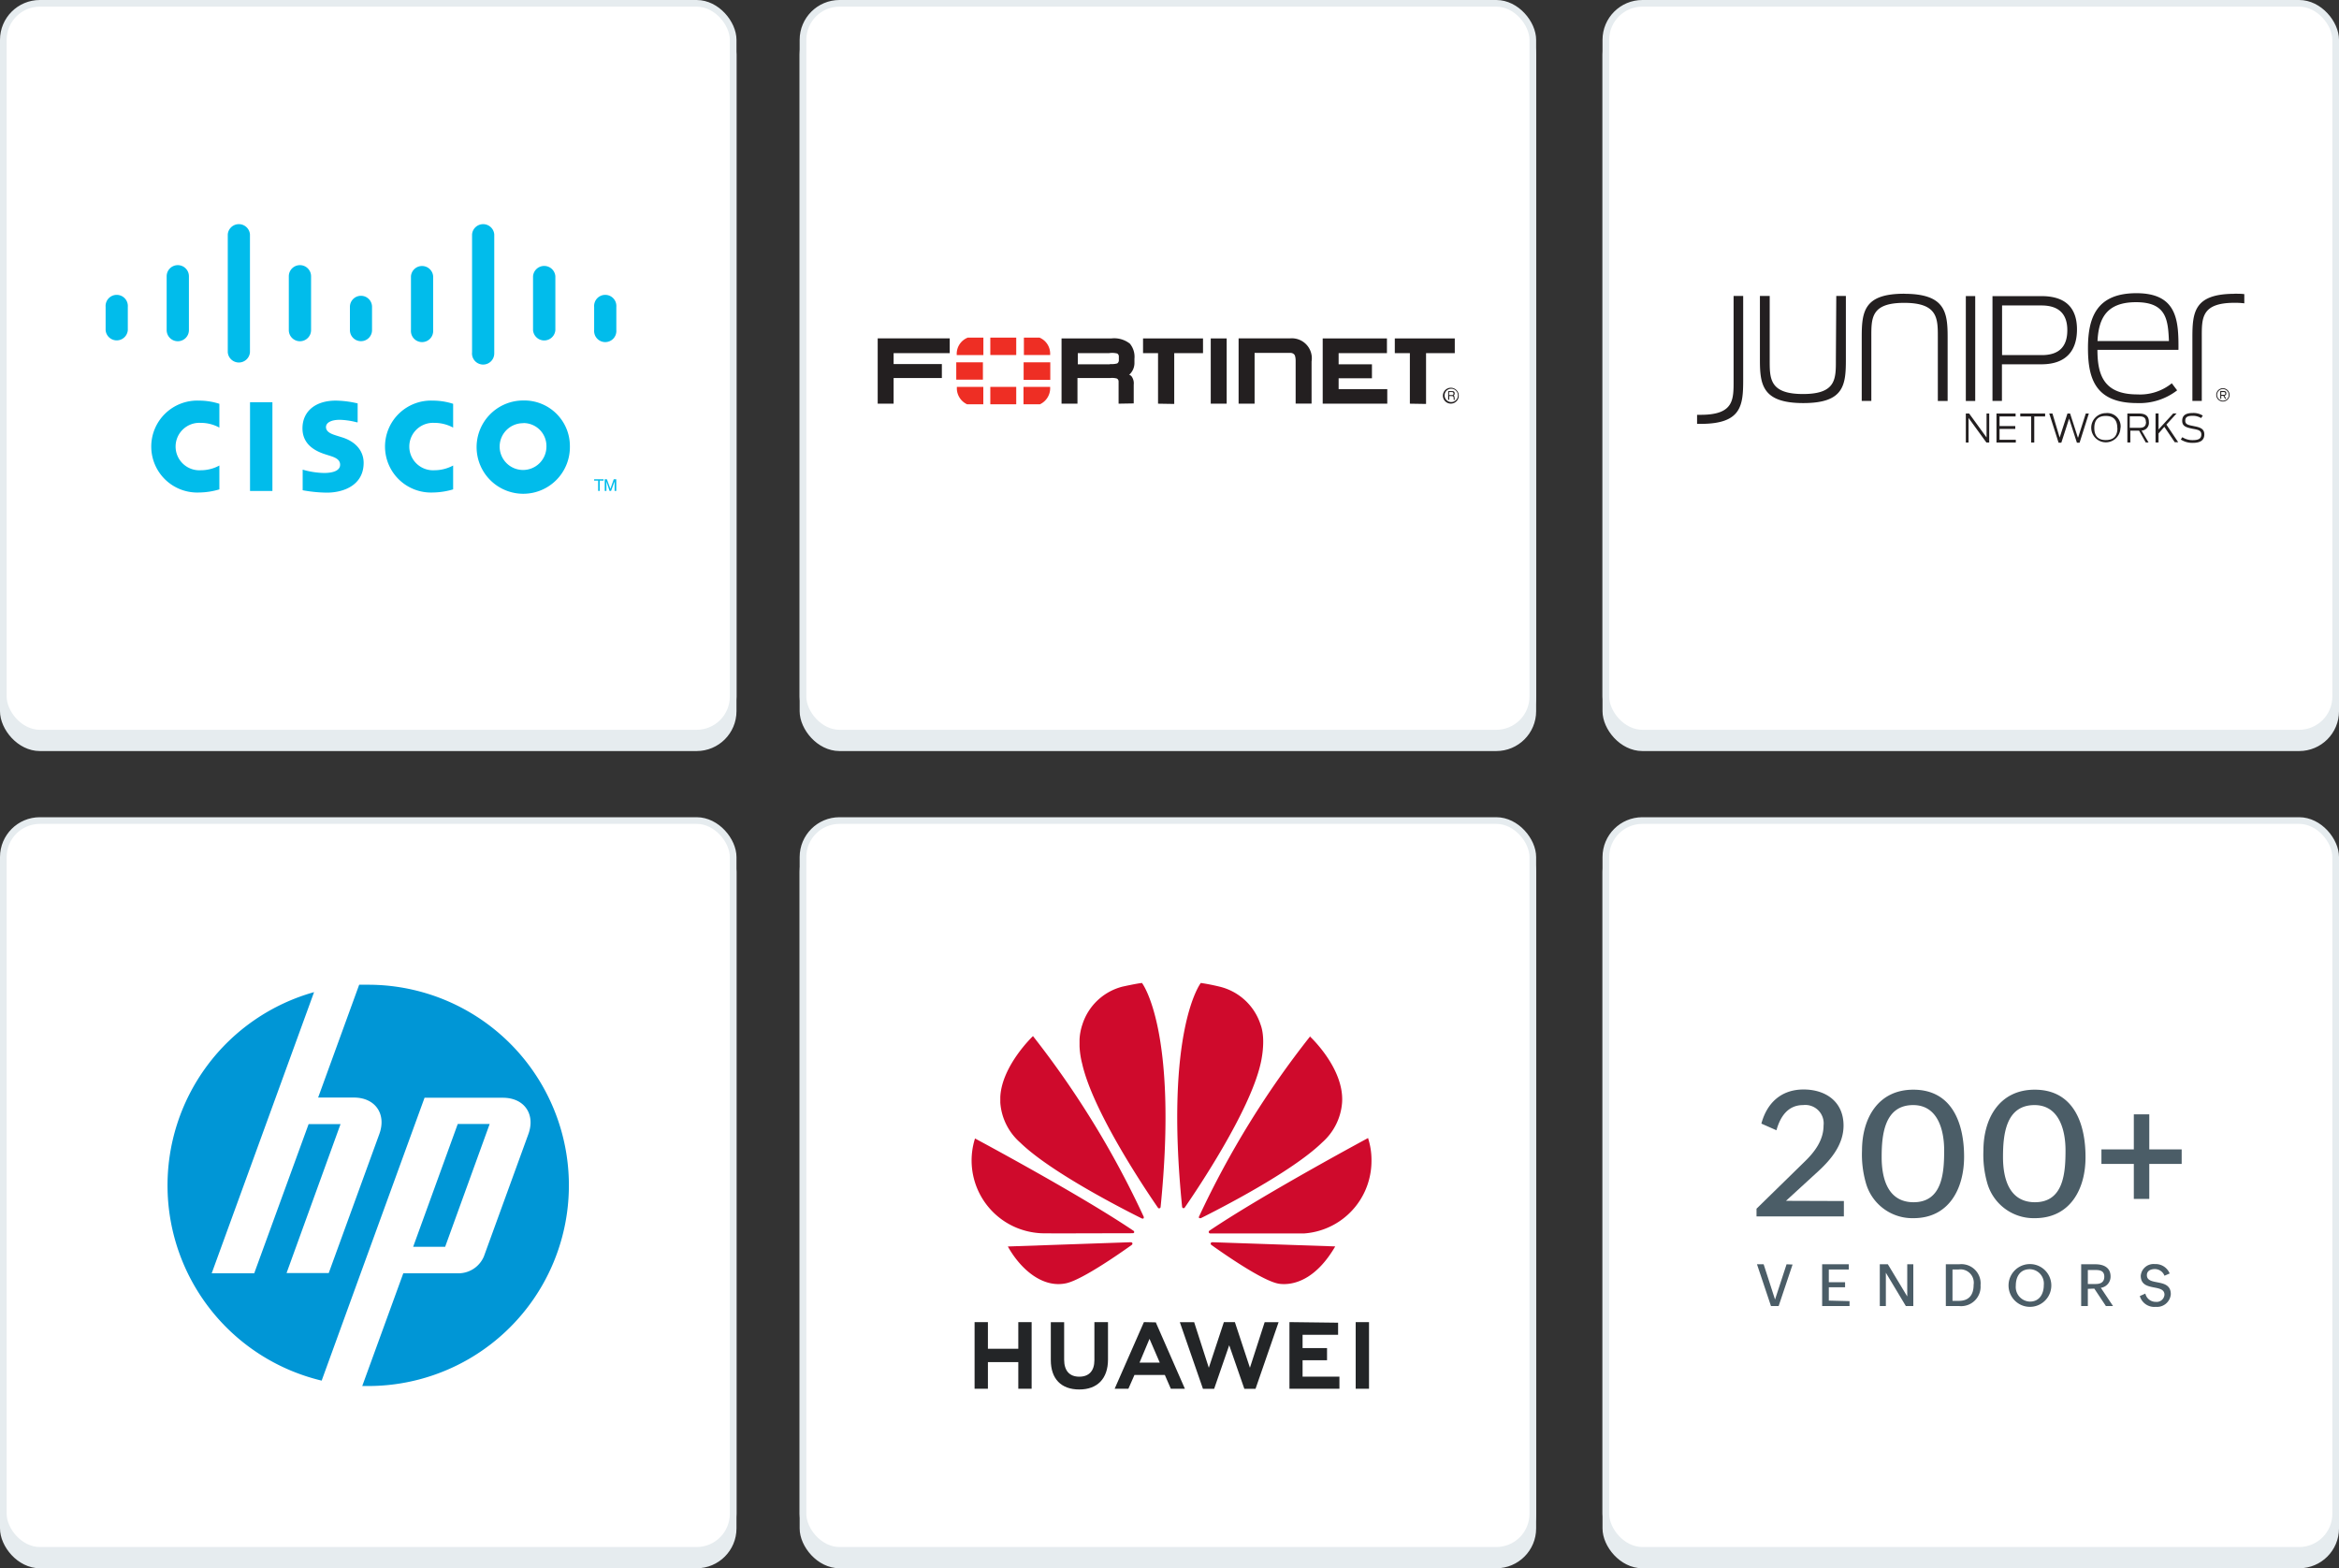 <svg xmlns="http://www.w3.org/2000/svg" xmlns:xlink="http://www.w3.org/1999/xlink" width="351" height="235.34" viewBox="0 0 351 235.34"><rect x="0" y="0" width="351" height="235.34" fill="#333333" stroke="none"/><defs><clipPath id="a"><rect x="14.19" y="31.86" width="82.14" height="46.79" fill="none"/></clipPath></defs><rect x="120.5" y="2.69" width="109.52" height="109.52" rx="5.48" fill="#e6ecef" stroke="#e6ecef" stroke-miterlimit="10"/><rect x="120.5" y="0.5" width="109.52" height="109.52" rx="5.48" fill="#fff" stroke="#e6ecef" stroke-miterlimit="10"/><path d="M188.27,60.58h-2.4v-9.8h7.72a3,3,0,0,1,3.23,3.47v6.32h-2.39V54.1s0-.66-.2-.89a.76.76,0,0,0-.57-.25h-5.39v7.62Zm10.22,0V50.79h9.64V53h-7.25v1.67h5v2.1h-5V58.4h7.3v2.18Zm-16.8,0V50.79h2.39v9.79Zm30.49-8.23v0Zm-.61,8.23V53h-2.26V50.79h9V53H214v7.62ZM174.4,52.35v0Zm-.62,8.23V53h-2.25V50.79h9V53h-4.32v7.62Zm-7.21-5.95a3.06,3.06,0,0,0,1.08-.09.55.55,0,0,0,.25-.43v-.64a.5.5,0,0,0-.25-.42A3.15,3.15,0,0,0,166.4,53h-4.66v1.67h4.83Zm1.29,5.95V57.24a.5.5,0,0,0-.25-.43,2.71,2.71,0,0,0-1-.08h-4.92v3.85h-2.39V50.79h7.46a3.81,3.81,0,0,1,2.79.78,3.08,3.08,0,0,1,.69,2.26v.69a2.38,2.38,0,0,1-.81,1.74l.09,0a.94.94,0,0,1,.28.21,1.77,1.77,0,0,1,.33,1.26v2.81Zm-36.15-9.8v9.8h2.39V56.73h7.24v-2.1H134.1V53h8.42V50.78Z" fill="#231f20"/><path d="M217.46,58.84v.45h.42a.21.21,0,0,0,.24-.2c0-.22-.14-.25-.24-.25Zm-.17-.14h.59c.2,0,.4,0,.41.33a.32.32,0,0,1-.17.33c.14.08.14.1.16.33s0,.2.06.31h-.2l0-.16c0-.16,0-.4-.23-.4h-.43V60h-.16V58.7Zm.44-.36a1,1,0,1,0,1.05,1,1,1,0,0,0-1.05-1m0,2.23a1.19,1.19,0,1,1,1.18-1.19,1.19,1.19,0,0,1-1.18,1.19" fill="#231f20"/><path d="M156.06,60.67a2.67,2.67,0,0,0,1.53-2.28v-.33h-4v2.61Zm1.53-7.39V53A2.6,2.6,0,0,0,156,50.67h-2.35v2.61Zm-14,4.78v.33a2.67,2.67,0,0,0,1.53,2.28h2.44V58.06Zm1.63-7.39A2.62,2.62,0,0,0,143.57,53v.29h4V50.67Zm12.39,3.7h-4V57h4Zm-9,6.3h3.89V58.06h-3.89v2.61Zm3.89-10h-3.89v2.61h3.89Zm-9,6.31h4V54.37h-4Z" fill="#ee2e24"/><rect x="240.98" y="2.69" width="109.52" height="109.52" rx="5.48" fill="#e6ecef" stroke="#e6ecef" stroke-miterlimit="10"/><rect x="240.98" y="0.5" width="109.52" height="109.52" rx="5.48" fill="#fff" stroke="#e6ecef" stroke-miterlimit="10"/><path d="M298.06,62.06h.45v4.35h-.42l-2.68-3.69v3.69H295V62.06h.5l2.61,3.59V62.06Zm2,2.31h2.36v-.43h-2.36V62.5h2.41v-.44h-2.87v4.35h2.9V66h-2.44Zm3.11-1.87h1.63v3.91h.47V62.5h1.63v-.44h-3.73v.44Zm8.64,3.16-1.16-3.6h-.4l-1.17,3.6L308,62.06h-.48l1.4,4.38h.41l1.17-3.62,1.17,3.62h.4l1.39-4.38H313l-1.15,3.6Zm6.39-1.43A2.19,2.19,0,1,1,316,62,2,2,0,0,1,318.22,64.23Zm-.47,0c0-1.17-.54-1.81-1.73-1.81s-1.72.64-1.72,1.81.54,1.81,1.72,1.81S317.75,65.42,317.75,64.24Zm3.64.38,1.05,1.79H322l-1-1.77h-1.31v1.77h-.45V62.06H321c1,0,1.47.41,1.47,1.27a1.16,1.16,0,0,1-1.12,1.29Zm.65-1.28c0-.67-.37-.85-1-.85h-1.42v1.72h1.44c.61,0,1-.18,1-.87Zm4.64-1.28h-.54l-2.2,2.4v-2.4h-.45v4.35h.45V65.05l.87-1,1.56,2.31h.52l-1.77-2.64,1.56-1.71Zm2.5,1.88c-.78-.14-1.23-.24-1.23-.79s.34-.74,1.12-.74a2.4,2.4,0,0,1,1.26.34l.25-.37a2.6,2.6,0,0,0-1.51-.39c-1,0-1.58.33-1.58,1.17s.64,1,1.58,1.2c.78.14,1.29.23,1.29.85s-.4.85-1.29.85a2.79,2.79,0,0,1-1.56-.44l-.23.35a3.16,3.16,0,0,0,1.8.5c1.18,0,1.73-.42,1.73-1.28s-.68-1.07-1.63-1.24Zm6.18-19.85c.53,0,1,0,1.45.06v1.38a11.75,11.75,0,0,0-1.45-.08c-5.05,0-4.93,2.33-4.93,5.25v9.48H329V50.69c0-3.86.26-6.6,6.37-6.6Zm-59.84,9.8c0,2.92.11,5.25-4.93,5.25s-5-2.33-5-5.1V44.41h-1.47V54c0,3.75.38,6.49,6.52,6.49S277,57.76,277,53.89V44.41h-1.44Zm10.25-9.8c-6.11,0-6.37,2.74-6.37,6.61v9.48h1.44V50.7c0-2.92-.11-5.25,4.93-5.25s5.05,2.33,5.05,5.1v9.63h1.47v-9.6c0-3.75-.38-6.49-6.52-6.49Zm10.6.35H295V60.18h1.41V44.44Zm4.06,15.74H299V44.44h7.37c3.66,0,5.31,1.82,5.31,5s-1.63,5.23-5.33,5.23h-5.93v5.47Zm0-6.88h6q3.83,0,3.82-3.75c0-2.51-1.37-3.7-3.88-3.7h-5.91v7.44Zm26.48-.79H314.75c0,3.84,1,6.69,6,6.69a7.55,7.55,0,0,0,5.16-1.67l.8,1.06a9.22,9.22,0,0,1-6,1.91c-6.23,0-7.38-3.61-7.38-8.25S314.66,44,320.6,44c6.14,0,6.34,4.12,6.31,8.47Zm-1.41-1.32c-.14-3.15-.34-5.83-4.93-5.83-4.41,0-5.62,2.4-5.79,5.83ZM260.15,57c0,2.91.12,5.25-4.93,5.25h-.55v1.36h.55c6.11,0,6.37-2.74,6.37-6.61V44.41h-1.44V57Zm74.43,2.26a1,1,0,1,1-1-1,1,1,0,0,1,1,1Zm-.13,0a.87.87,0,1,0-.87.87A.86.86,0,0,0,334.45,59.25Zm-.64.13.26.45h-.17l-.25-.44h-.32v.44h-.15V58.68h.51c.29,0,.4.12.4.35A.32.32,0,0,1,333.81,59.38Zm.12-.35c0-.16-.09-.2-.25-.2h-.35v.41h.35c.16,0,.25,0,.25-.21Z" fill="#231f20"/><rect x="120.5" y="125.33" width="109.52" height="109.52" rx="5.48" fill="#e6ecef" stroke="#e6ecef" stroke-miterlimit="10"/><rect x="120.5" y="123.14" width="109.52" height="109.52" rx="5.48" fill="#fff" stroke="#e6ecef" stroke-miterlimit="10"/><path d="M164.23,198.41v5.71c0,1.61-.81,2.48-2.27,2.48s-2.27-.89-2.27-2.55v-5.63h-2v5.7c0,2.8,1.55,4.4,4.27,4.4s4.31-1.63,4.31-4.49v-5.62Zm7.43,0-4.39,10h2.06l.85-1.93.06-.14h4.56l.9,2.07h2.11l-4.34-9.9,0-.06Zm12,0-2.26,6.85-2.2-6.84h-2.15l3.47,10h1.68l2.26-6.54,2.27,6.54h1.68l3.46-10h-2.09l-2.21,6.84-2.26-6.85Zm19.78,0v10h2v-10Zm-57.19,0v10h2v-4h4.56v4h2v-10h-2v4h-4.56v-4Zm47.25,0v10H201v-1.82h-5.53v-2.46h3.67v-1.82h-3.67v-2h5.33v-1.81Zm-21,2.51,1.44,3.34h0l.1.23H171l.1-.23h0Z" fill="#232527"/><path d="M171.42,147.51c-.8.07-3,.56-3,.56h0a8.54,8.54,0,0,0-6,5.7A8.34,8.34,0,0,0,162,156v1a12.51,12.51,0,0,0,.4,2.65c1.63,7.23,9.65,19.11,11.38,21.61.12.12.22.07.22.07a.23.23,0,0,0,.17-.23h0c2.66-26.54-2.79-33.57-2.79-33.57Zm8.78,0s-5.47,7-2.81,33.58h0a.24.24,0,0,0,.14.21.22.22,0,0,0,.27-.1h0c1.77-2.56,9.74-14.38,11.37-21.58,0,0,.88-3.49,0-5.85a8.57,8.57,0,0,0-6.1-5.69s-1.41-.36-2.9-.57Zm-25.21,8s-4.65,4.42-4.88,9.1h0v.71c0,.05,0,.11,0,.16a8.81,8.81,0,0,0,3,6c4.58,4.46,15.65,10.09,18.23,11.37,0,0,.17.06.25,0a.15.15,0,0,0,.05-.09v-.14h0A137.1,137.1,0,0,0,155,155.47Zm41.63,0a136.75,136.75,0,0,0-16.66,27h0a.26.26,0,0,0,0,.3.25.25,0,0,0,.1,0h.09s0,0,.06,0h0c2.64-1.32,13.63-6.91,18.19-11.35a8.86,8.86,0,0,0,3-6c.34-5.17-4.86-9.95-4.86-9.95Zm8.65,15.29s-15.67,8.42-23.78,13.89h0a.24.24,0,0,0-.09.27s.07.14.19.14h0c2.9,0,13.89,0,14.16,0a10.87,10.87,0,0,0,9.11-6.41,11,11,0,0,0,.95-4.46V174a10.59,10.59,0,0,0-.54-3.28Zm-58.94,0a10.93,10.93,0,0,0,6.32,13.49,11.18,11.18,0,0,0,3.53.78c.27.05,11,0,13.83,0a.25.25,0,0,0,.19-.12l0,0v-.11a.26.26,0,0,0-.09-.13h0c-8.1-5.47-23.8-13.86-23.8-13.86Zm23.36,15.62-18.45.64c2,3.57,5.37,6.34,8.88,5.49,2.42-.61,7.91-4.43,9.72-5.73h0c.14-.13.09-.23.09-.23,0-.16-.23-.16-.23-.16Zm12.21,0h0a.28.28,0,0,0-.21.14.26.26,0,0,0,.07.25h0c1.76,1.26,7.12,5,9.69,5.73a3.83,3.83,0,0,0,1.05.16h.39c1.73-.06,4.74-.95,7.48-5.65Z" fill="#cf0a2c"/><rect x="240.98" y="125.33" width="109.52" height="109.52" rx="5.48" fill="#e6ecef" stroke="#e6ecef" stroke-miterlimit="10"/><rect x="240.98" y="123.14" width="109.52" height="109.52" rx="5.48" fill="#fff" stroke="#e6ecef" stroke-miterlimit="10"/><path d="M269,189.77,266.91,196h-1.15l-2.1-6.27h1l1.71,5.29,1.73-5.29Z" fill="#4b5d67"/><path d="M277.55,195.26V196h-4.11v-6.27h4v.78h-3v1.91h2.44v.76h-2.44v2Z" fill="#4b5d67"/><path d="M283,191V196h-.91v-6.27h1.21l2.91,4.83v-4.83h.91V196H286Z" fill="#4b5d67"/><path d="M294,196H292v-6.27h2a2.89,2.89,0,0,1,3.21,3.15A2.92,2.92,0,0,1,294,196Zm-1-.78h.94c1.56,0,2.23-.92,2.23-2.41a2,2,0,0,0-2.24-2.3H293Z" fill="#4b5d67"/><path d="M304.62,196.12a3.21,3.21,0,0,1,0-6.42,3.21,3.21,0,0,1,0,6.42Zm0-.79c1.45,0,2.08-1.18,2.08-2.48a2.15,2.15,0,0,0-2.09-2.38c-1.47,0-2.11,1.12-2.11,2.47A2.19,2.19,0,0,0,304.62,195.33Z" fill="#4b5d67"/><path d="M313.31,193.42V196h-1v-6.27h2.14c1.21,0,2.27.47,2.27,1.83a1.69,1.69,0,0,1-1.46,1.7l1.83,2.74h-1.07l-1.74-2.62Zm0-.73h1.18c.75,0,1.29-.28,1.29-1.1s-.56-1-1.29-1h-1.18Z" fill="#4b5d67"/><path d="M323.51,196.12a2.26,2.26,0,0,1-2.4-1.62l.83-.37a1.59,1.59,0,0,0,1.57,1.24,1.17,1.17,0,0,0,1.3-1.07c0-1.73-3.56-.34-3.56-2.85a1.93,1.93,0,0,1,2.11-1.75,2.28,2.28,0,0,1,2.23,1.41l-.78.34a1.55,1.55,0,0,0-1.45-1c-.58,0-1.19.23-1.19.91,0,1.72,3.59.32,3.59,2.86A2.07,2.07,0,0,1,323.51,196.12Z" fill="#4b5d67"/><path d="M276.7,180.24v2.31H263.59v-1.16l7.25-7.09c1.5-1.45,2.81-3.21,2.81-5.39a2.76,2.76,0,0,0-3.07-3.07c-2.31,0-3.44,1.78-4,3.78l-2.26-1c.84-3.13,3-5.12,6.33-5.12s6,1.83,6,5.41c0,2.78-1.78,5-3.73,6.8l-4.91,4.5Z" fill="#4b5d67"/><path d="M287.15,182.81a7.24,7.24,0,0,1-7.17-5.36,15.46,15.46,0,0,1-.56-4.78c0-4.81,2.39-9.14,7.7-9.14,5.84,0,7.62,5.07,7.62,10.06C294.74,178.37,292.48,182.81,287.15,182.81Zm0-2.39c4.37,0,4.6-4.52,4.6-7.8,0-3-.94-6.78-4.65-6.78-4.33,0-4.73,4.49-4.73,7.8S283.34,180.42,287.17,180.42Z" fill="#4b5d67"/><path d="M305.36,182.81a7.24,7.24,0,0,1-7.17-5.36,15.45,15.45,0,0,1-.55-4.78c0-4.81,2.39-9.14,7.7-9.14,5.83,0,7.62,5.07,7.62,10.06C313,178.37,310.7,182.81,305.36,182.81Zm0-2.39c4.36,0,4.6-4.52,4.6-7.8,0-3-.95-6.78-4.65-6.78-4.34,0-4.73,4.49-4.73,7.8S301.55,180.42,305.39,180.42Z" fill="#4b5d67"/><path d="M322.53,174.67v5.25h-2.32v-5.25h-4.86v-2.18h4.86v-5.26h2.32v5.26h4.86v2.18Z" fill="#4b5d67"/><rect x="0.5" y="2.69" width="109.52" height="109.52" rx="5.48" fill="#e6ecef" stroke="#e6ecef" stroke-miterlimit="10"/><rect x="0.5" y="0.5" width="109.52" height="109.52" rx="5.48" fill="#fff" stroke="#e6ecef" stroke-miterlimit="10"/><g clip-path="url(#a)"><path d="M40.88,73.68H37.52V60.36h3.36V73.68Z" fill="#01bceb"/><path d="M68,64.17a5.9,5.9,0,0,0-2.83-.71,3.56,3.56,0,1,0,0,7.11A6,6,0,0,0,68,69.86v3.58a11.09,11.09,0,0,1-3.06.47,6.9,6.9,0,1,1,0-13.79A10,10,0,0,1,68,60.6Zm-35.08,0a5.79,5.79,0,0,0-2.82-.71,3.56,3.56,0,1,0,0,7.11,5.84,5.84,0,0,0,2.82-.71v3.58a10.94,10.94,0,0,1-3.06.47,6.9,6.9,0,1,1,0-13.79,9.91,9.91,0,0,1,3.06.48Zm45.65-.66A3.51,3.51,0,1,0,82,67a3.44,3.44,0,0,0-3.48-3.51m7,3.51a7,7,0,1,1-7-6.9,6.84,6.84,0,0,1,7,6.9m-32-3.63A11.25,11.25,0,0,0,51,63c-1.35,0-2.08.45-2.08,1.09,0,.81,1,1.09,1.54,1.27l.93.29c2.18.7,3.18,2.19,3.18,3.81,0,3.35-3,4.47-5.52,4.47a20.86,20.86,0,0,1-3.63-.36V70.48a12.36,12.36,0,0,0,3.18.5c1.67,0,2.44-.49,2.44-1.24s-.67-1.07-1.5-1.33l-.72-.23c-1.87-.59-3.43-1.7-3.43-3.9,0-2.49,1.87-4.16,5-4.16a15,15,0,0,1,3.28.42v2.84Z" fill="#01bceb"/><path d="M19.18,46.05a1.67,1.67,0,1,0-3.33,0v3.49a1.67,1.67,0,0,0,3.33,0Zm9.17-4.59a1.67,1.67,0,0,0-3.34,0v8.08a1.67,1.67,0,0,0,3.34,0h0V41.46Zm9.16-6.28a1.67,1.67,0,0,0-3.33,0V52.86a1.67,1.67,0,0,0,3.33,0Zm9.17,6.28a1.67,1.67,0,1,0-3.34,0v8.08a1.67,1.67,0,0,0,3.34,0h0V41.46Zm9.15,4.59a1.66,1.66,0,1,0-3.32,0v3.49a1.66,1.66,0,1,0,3.32,0h0ZM65,41.46a1.67,1.67,0,0,0-3.33,0v8.08a1.67,1.67,0,1,0,3.33,0h0V41.46Zm9.17-6.28a1.67,1.67,0,0,0-3.33,0V52.86a1.67,1.67,0,1,0,3.33.15V35.18Zm9.17,6.28a1.68,1.68,0,0,0-3.35,0v8.08a1.68,1.68,0,0,0,3.35,0V41.46Zm9.15,4.59a1.67,1.67,0,1,0-3.33,0v3.49a1.67,1.67,0,1,0,3.33,0V46.05Z" fill="#01bceb"/><path d="M90.57,71.92v.21H90v1.54h-.24V72.13h-.6v-.21Zm.12,0h.38l.53,1.44h0l.5-1.44h.38v1.75h-.25V72.24h0l-.53,1.43h-.23L91,72.24h0v1.43h-.25V71.92Z" fill="#01bceb"/></g><rect x="0.5" y="125.33" width="109.52" height="109.52" rx="5.48" fill="#e6ecef" stroke="#e6ecef" stroke-miterlimit="10"/><rect x="0.5" y="123.14" width="109.52" height="109.52" rx="5.48" fill="#fff" stroke="#e6ecef" stroke-miterlimit="10"/><path d="M85.37,177.89a30.11,30.11,0,0,0-30.11-30.11c-.46,0-.91,0-1.36,0l-6.16,16.93h5.37c3.19,0,4.91,2.46,3.82,5.46l-7.6,20.88H43L51.1,168.7H46.31l-8.16,22.38H31.77l9.59-26.34h0l5.77-15.85a30.12,30.12,0,0,0,1.14,58.3l5.58-15.36h0l9.86-27.09H75.47c3.2,0,4.91,2.46,3.82,5.46l-6.67,18.34A4.15,4.15,0,0,1,69,191.08H60.52L54.36,208h.9a30.11,30.11,0,0,0,30.11-30.12" fill="#0096d6"/><path d="M73.48,168.68H68.69L62,187.11h4.8Z" fill="#0096d6"/></svg>